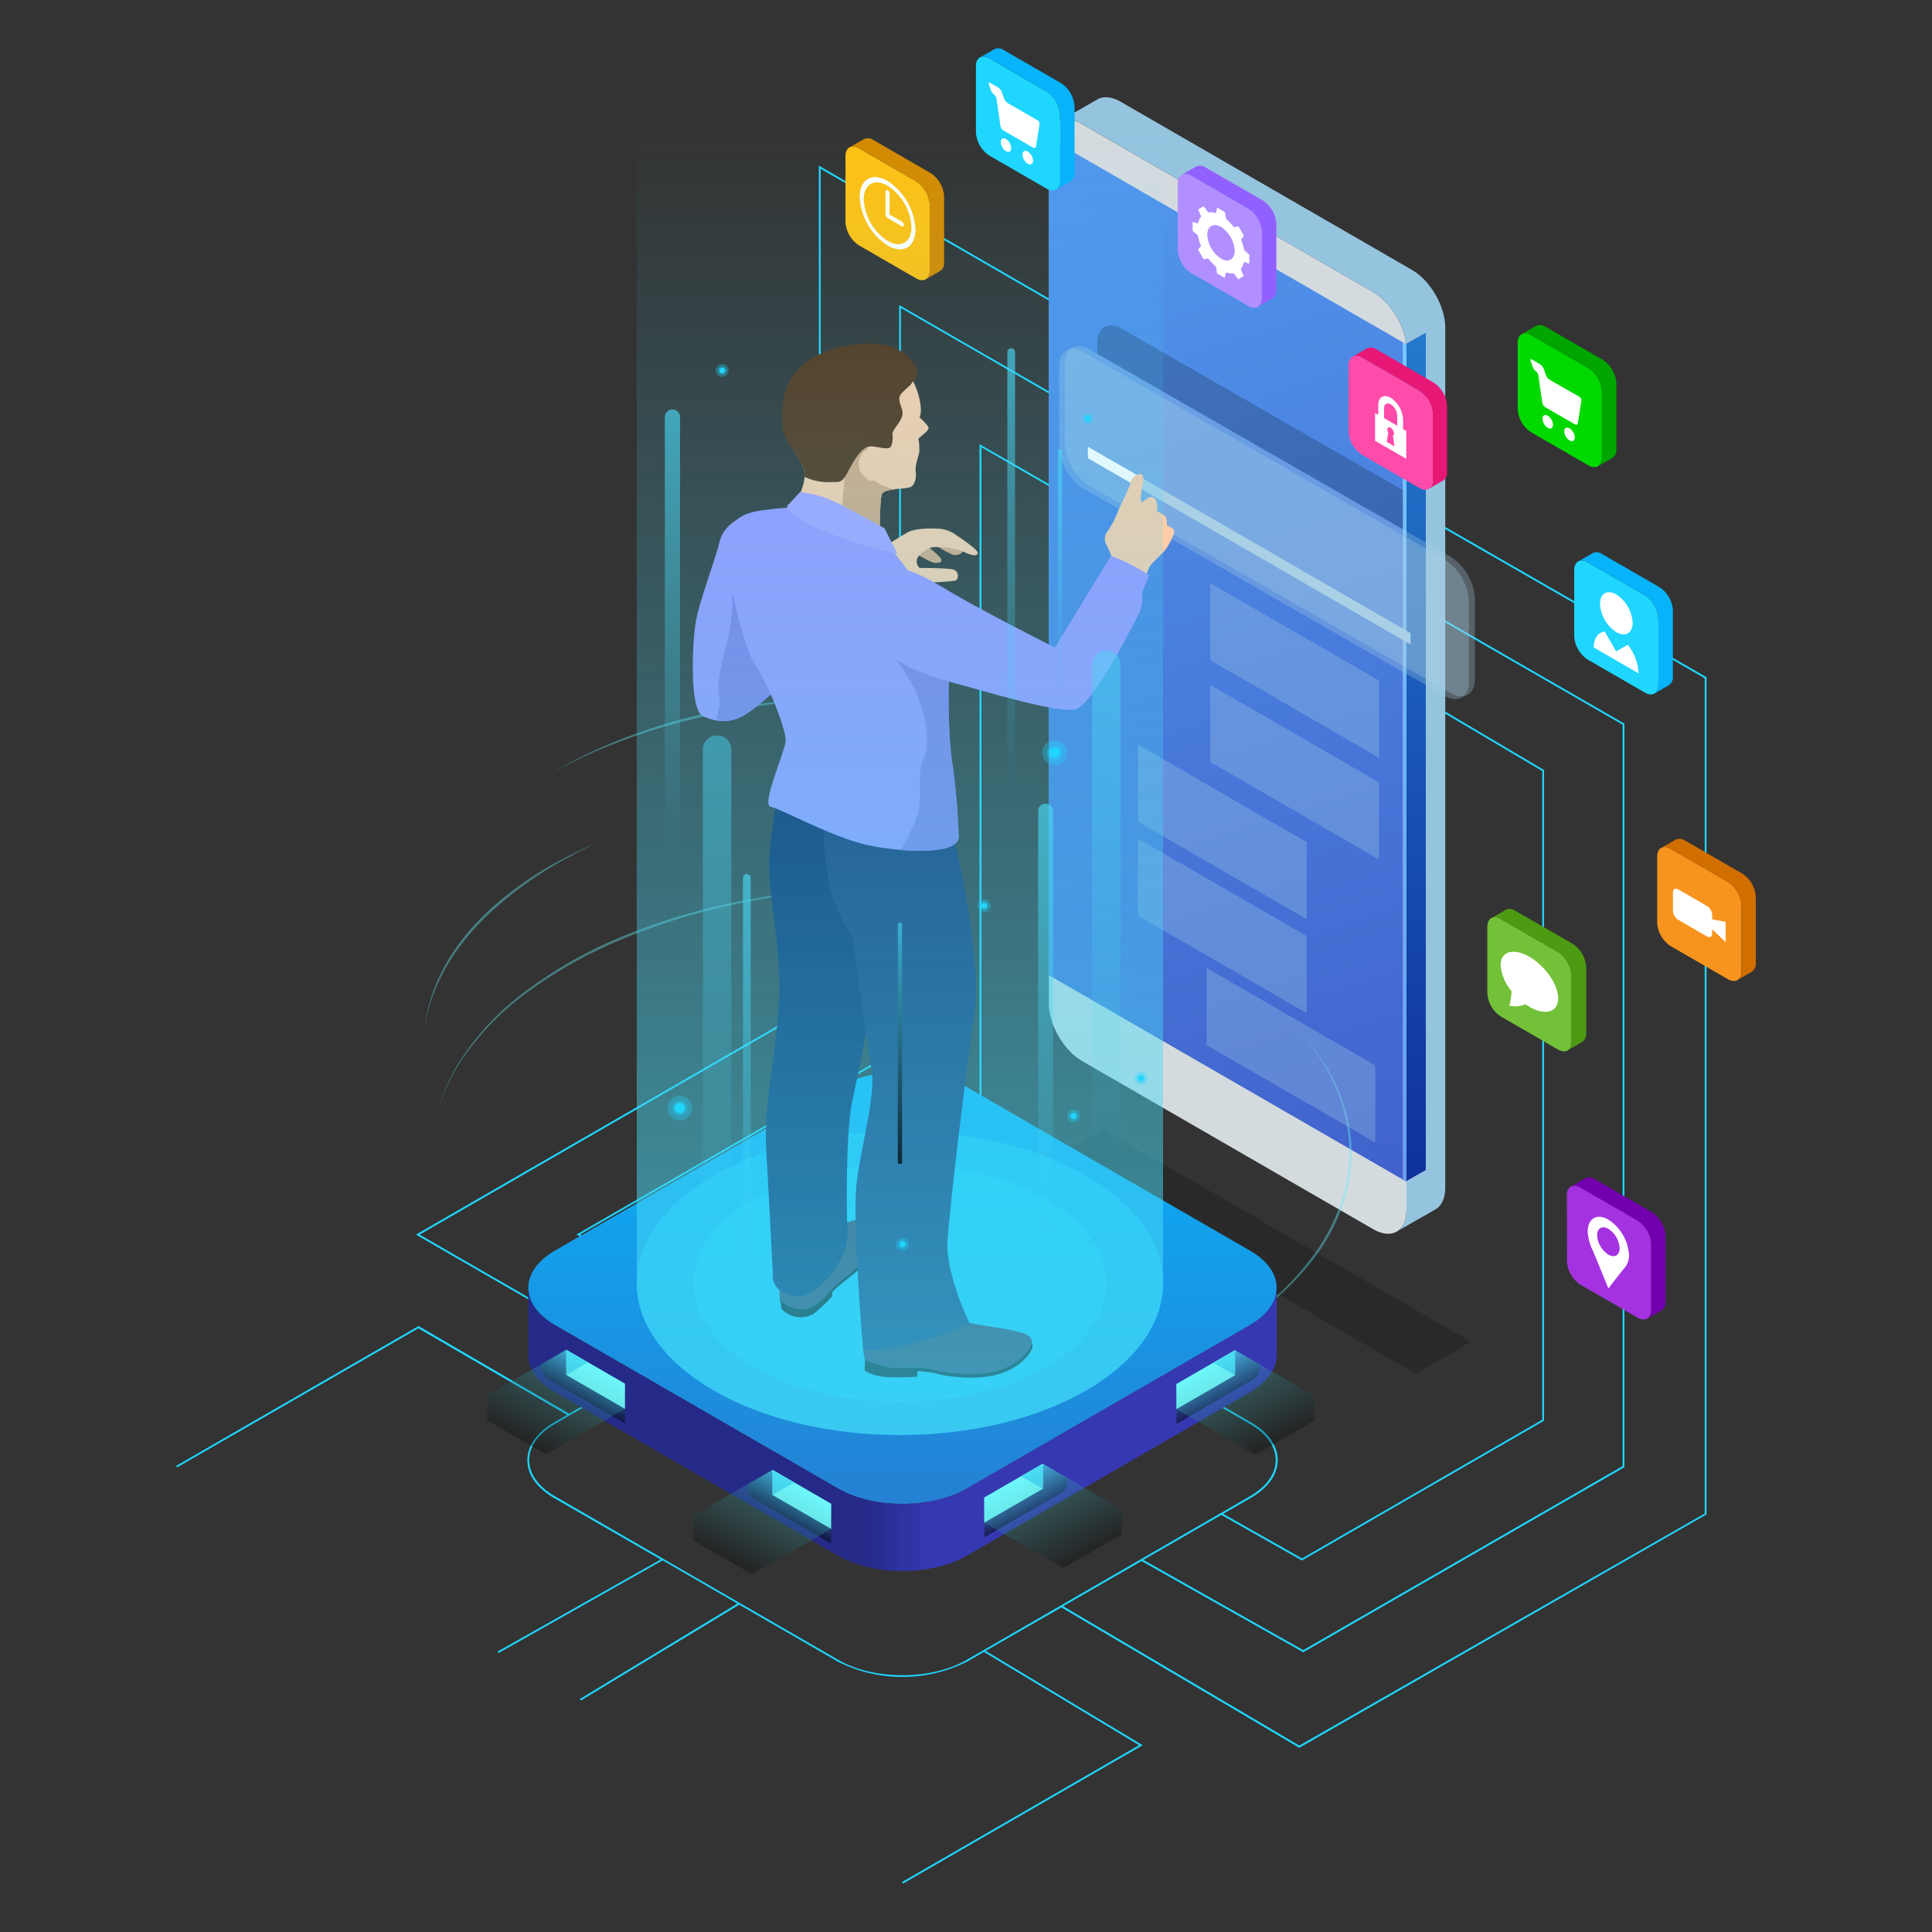 <svg xmlns="http://www.w3.org/2000/svg" xmlns:xlink="http://www.w3.org/1999/xlink" viewBox="0 0 500 500"><rect x="0" y="0" width="500" height="500" fill="#333333" stroke="none"/><defs><style>.cls-1{isolation:isolate;}.cls-2,.cls-28,.cls-59,.cls-60{fill:#1ed6fe;}.cls-3,.cls-46{mix-blend-mode:multiply;}.cls-3{opacity:0.2;}.cls-4{fill:#d4dbdf;}.cls-5{fill:#95c4df;}.cls-6{fill:url(#linear-gradient);}.cls-7{fill:url(#linear-gradient-2);}.cls-8{fill:url(#linear-gradient-3);}.cls-9{fill:url(#linear-gradient-4);}.cls-10{fill:url(#linear-gradient-5);}.cls-11{opacity:0.4;}.cls-12{fill:#63edf6;}.cls-13,.cls-15{fill:#a9d0e5;}.cls-13,.cls-14,.cls-32,.cls-34,.cls-36,.cls-38,.cls-46,.cls-59{opacity:0.3;}.cls-16{fill:#fff;}.cls-17{fill:#ff4ba9;}.cls-18{fill:#e71875;}.cls-19{fill:#b18fff;}.cls-20{fill:#9260ff;}.cls-21{fill:#73c138;}.cls-22{fill:#4d9b12;}.cls-23{fill:#07b3fa;}.cls-24{fill:#ffc113;}.cls-25{fill:#d58a00;}.cls-26{fill:url(#linear-gradient-6);}.cls-27{fill:url(#linear-gradient-7);}.cls-28,.cls-29,.cls-33,.cls-35,.cls-37,.cls-51,.cls-52{opacity:0.5;}.cls-29,.cls-32,.cls-33,.cls-34,.cls-35,.cls-36,.cls-37,.cls-38,.cls-50,.cls-51,.cls-52,.cls-53,.cls-54{mix-blend-mode:screen;}.cls-29{fill:url(#linear-gradient-8);}.cls-30{fill:#7cffff;}.cls-31{fill:#48d8f5;}.cls-32{fill:url(#linear-gradient-9);}.cls-33{fill:url(#linear-gradient-10);}.cls-34{fill:url(#linear-gradient-11);}.cls-35{fill:url(#linear-gradient-12);}.cls-36{fill:url(#linear-gradient-13);}.cls-37{fill:url(#linear-gradient-14);}.cls-38{fill:url(#linear-gradient-15);}.cls-39{fill:#9d95fe;}.cls-40{fill:#847ce5;}.cls-41{fill:#3a2e52;}.cls-42{fill:#000508;}.cls-43{fill:#ffcda8;}.cls-44{fill:#d9a782;}.cls-45,.cls-46{fill:#563317;}.cls-47{fill:#071e5c;}.cls-48{fill:#142b69;}.cls-49{fill:#aaa2ff;}.cls-50,.cls-53,.cls-54,.cls-55,.cls-56,.cls-57,.cls-58{opacity:0.7;}.cls-50{fill:url(#Dégradé_sans_nom_16);}.cls-51{fill:url(#Dégradé_sans_nom_16-2);}.cls-52{fill:url(#Dégradé_sans_nom_16-3);}.cls-53{fill:url(#Dégradé_sans_nom_16-4);}.cls-54{fill:url(#Dégradé_sans_nom_16-5);}.cls-55,.cls-56,.cls-57,.cls-58,.cls-59,.cls-60{mix-blend-mode:color-dodge;}.cls-55{fill:url(#Dégradé_sans_nom_16-6);}.cls-56{fill:url(#Dégradé_sans_nom_16-7);}.cls-57{fill:url(#linear-gradient-16);}.cls-58{fill:url(#Dégradé_sans_nom_16-8);}.cls-61{fill:#f7941d;}.cls-62{fill:#d16e00;}.cls-63{fill:#00d900;}.cls-64{fill:#00a500;}.cls-65{fill:#a432e0;}.cls-66{fill:#7200ae;}</style><linearGradient id="linear-gradient" x1="233.12" y1="-97.96" x2="381.04" y2="372.16" gradientUnits="userSpaceOnUse"><stop offset="0" stop-color="#59b4ff"/><stop offset="1" stop-color="#3d54c3"/></linearGradient><linearGradient id="linear-gradient-2" x1="366.43" y1="44.63" x2="366.43" y2="200.74" gradientUnits="userSpaceOnUse"><stop offset="0" stop-color="#fe9fee"/><stop offset="1" stop-color="#e33ce3"/></linearGradient><linearGradient id="linear-gradient-3" x1="354.02" y1="71.21" x2="390.05" y2="549.75" xlink:href="#linear-gradient-2"/><linearGradient id="linear-gradient-4" x1="366.43" y1="65.29" x2="366.43" y2="356.95" gradientUnits="userSpaceOnUse"><stop offset="0" stop-color="#2580d3"/><stop offset="1" stop-color="#0a208f"/></linearGradient><linearGradient id="linear-gradient-5" x1="354.02" y1="71.21" x2="390.05" y2="549.75" gradientUnits="userSpaceOnUse"><stop offset="0" stop-color="#73ceff"/><stop offset="1" stop-color="#576edd"/></linearGradient><linearGradient id="linear-gradient-6" x1="233.56" y1="275.69" x2="233.56" y2="390.25" gradientUnits="userSpaceOnUse"><stop offset="0" stop-color="#07b3fa"/><stop offset="1" stop-color="#2580d3"/></linearGradient><linearGradient id="linear-gradient-7" x1="240.83" y1="369.95" x2="223.75" y2="369.95" gradientUnits="userSpaceOnUse"><stop offset="0" stop-color="#3638b2"/><stop offset="1" stop-color="#252a88"/></linearGradient><linearGradient id="linear-gradient-8" x1="150.12" y1="362.27" x2="154.63" y2="353.62" gradientUnits="userSpaceOnUse"><stop offset="0"/><stop offset="1" stop-color="#4ceaf5"/></linearGradient><linearGradient id="linear-gradient-9" x1="137.93" y1="374.33" x2="149.92" y2="351.29" xlink:href="#linear-gradient-8"/><linearGradient id="linear-gradient-10" x1="203.5" y1="393.34" x2="208" y2="384.69" xlink:href="#linear-gradient-8"/><linearGradient id="linear-gradient-11" x1="191.3" y1="405.41" x2="203.29" y2="382.36" xlink:href="#linear-gradient-8"/><linearGradient id="linear-gradient-12" x1="1656.66" y1="362.35" x2="1661.16" y2="353.7" gradientTransform="matrix(-1, 0, 0, 1, 1972.72, 0)" xlink:href="#linear-gradient-8"/><linearGradient id="linear-gradient-13" x1="1644.47" y1="374.42" x2="1656.46" y2="351.38" gradientTransform="matrix(-1, 0, 0, 1, 1972.72, 0)" xlink:href="#linear-gradient-8"/><linearGradient id="linear-gradient-14" x1="1706.4" y1="391.73" x2="1710.9" y2="383.08" gradientTransform="matrix(-1, 0, 0, 1, 1972.72, 0)" xlink:href="#linear-gradient-8"/><linearGradient id="linear-gradient-15" x1="1694.21" y1="403.8" x2="1706.2" y2="380.75" gradientTransform="matrix(-1, 0, 0, 1, 1972.72, 0)" xlink:href="#linear-gradient-8"/><linearGradient id="Dégradé_sans_nom_16" x1="232.9" y1="33.65" x2="232.9" y2="404.18" gradientUnits="userSpaceOnUse"><stop offset="0" stop-color="#48d8f5" stop-opacity="0"/><stop offset="1" stop-color="#48d8f5"/></linearGradient><linearGradient id="Dégradé_sans_nom_16-2" x1="185.57" y1="322.73" x2="185.57" y2="181.79" xlink:href="#Dégradé_sans_nom_16"/><linearGradient id="Dégradé_sans_nom_16-3" x1="286.34" y1="300.8" x2="286.34" y2="159.86" xlink:href="#Dégradé_sans_nom_16"/><linearGradient id="Dégradé_sans_nom_16-4" x1="270.6" y1="321.62" x2="270.6" y2="200.63" xlink:href="#Dégradé_sans_nom_16"/><linearGradient id="Dégradé_sans_nom_16-5" x1="174.02" y1="219.6" x2="174.02" y2="98.61" xlink:href="#Dégradé_sans_nom_16"/><linearGradient id="Dégradé_sans_nom_16-6" x1="261.7" y1="204.51" x2="261.7" y2="82.76" xlink:href="#Dégradé_sans_nom_16"/><linearGradient id="Dégradé_sans_nom_16-7" x1="274.33" y1="178.52" x2="274.33" y2="112.27" xlink:href="#Dégradé_sans_nom_16"/><linearGradient id="linear-gradient-16" x1="232.9" y1="301" x2="232.9" y2="234.76" gradientUnits="userSpaceOnUse"><stop offset="0"/><stop offset="1" stop-color="#48d8f5"/></linearGradient><linearGradient id="Dégradé_sans_nom_16-8" x1="193.28" y1="340.58" x2="193.28" y2="218.83" xlink:href="#Dégradé_sans_nom_16"/></defs><g class="cls-1"><g id="Calque_1" data-name="Calque 1"><path class="cls-2" d="M357.92,127.12l-.24.41,83.49,48V391.7L336.26,451.75l-61.11-36.06L295.43,404l41.73,23.54.12.07,83-47.82.12-.07V187.27L357.81,151.2l-.23.41,62.34,35.93V379.43l-82.64,47.62L295.91,403.7l20.17-11.64,20.86,11.8,62.53-36.1.12-.07V199.28L358.38,174.9l-.24.41,41,24.24V367.42l-62.18,35.9-20.39-11.54,7.1-4.09c4.5-2.6,7-6.09,7-9.82s-2.49-7.22-7-9.82l-73.31-42.33a37.2,37.2,0,0,0-33.56,0l-7.12,4.11-16.49-9.52,60.68-36.62.12-.07V115.75l41.34,23.87.24-.4L253.5,114.94V283.36l-60.92,36.75-.34.21,16.95,9.78-19.62,11.33-39.43-21.95,82.91-47.8.11-.07V79.72l62.06,35.83.24-.41-62.41-36-.35-.2V271.34l-83.15,47.94-.36.21,39.9,22.22-21,12.14-59.48-34.33,103.67-59.85.11-.07V43.69l82.95,47.89.24-.4-83.3-48.1-.36-.2V259.33L108,319.31l-.36.21,60,34.6-20.33,11.74-38.87-22.62-.12-.06L45.59,379.37l.23.4,62.45-36,38.52,22.41-3.31,1.92c-4.51,2.6-7,6.09-7,9.82s2.49,7.22,7,9.82L171,403.59,128.8,427.41l.23.41,42.46-24L190.83,415,150.08,439.7l.24.4,41-24.8L216.78,430a37.28,37.28,0,0,0,33.56,0l4.29-2.48,40.16,24.13-61.35,35.42.24.41,61.69-35.62.35-.2-40.63-24.41L274.68,416l61.46,36.27.12.06L441.53,392l.12-.06V175.26ZM250.1,429.61c-4.39,2.54-10.27,3.93-16.54,3.93s-12.15-1.39-16.54-3.93l-73.31-42.33c-4.36-2.51-6.76-5.86-6.76-9.41s2.4-6.9,6.76-9.42L217,326.13a36.69,36.69,0,0,1,33.08,0l73.31,42.32c4.36,2.52,6.76,5.86,6.76,9.42s-2.4,6.9-6.76,9.41Z"/><polygon class="cls-3" points="380.69 347.28 366.43 355.52 271.4 300.66 285.67 292.42 380.69 347.28"/><path class="cls-4" d="M271.41,37c0-5.44,3.85-7.66,8.55-4.94l75.49,43.58C360.15,78.36,364,85,364,90.46V313.21c0,5.43-3.85,7.65-8.56,4.94L280,274.57c-4.71-2.72-8.56-9.39-8.56-14.82Z"/><path class="cls-5" d="M364,313.21V90.46c0-5.44-3.85-12.1-8.55-14.82L280,32.06c-2.27-1.31-4.34-1.46-5.88-.66h0l10.16-5.84c1.52-.7,3.52-.51,5.72.75l75.48,43.58c4.7,2.72,8.55,9.39,8.55,14.82V307.45c0,2.76-1,4.69-2.58,5.57L362,318.41C363.23,317.42,364,315.64,364,313.21Z"/><path class="cls-6" d="M271.41,37V252.36L364,305.81V90.46a10.62,10.62,0,0,0-.09-1.37L271.49,35.73A10.18,10.18,0,0,0,271.41,37Z"/><path class="cls-7" d="M369,302.78V86.1L363.9,89a12,12,0,0,1,.1,1.45V305.63Z"/><path class="cls-8" d="M363.08,88.6V305.28l.92.53V90.46a10.62,10.62,0,0,0-.09-1.37Z"/><path class="cls-9" d="M369,302.78V86.1L363.9,89a12,12,0,0,1,.1,1.45V305.63Z"/><path class="cls-10" d="M363.08,88.6V305.28l.92.53V90.46a10.62,10.62,0,0,0-.09-1.37Z"/><g class="cls-11"><path class="cls-12" d="M335.38,265.84s1.08,1.09,2.8,3.14a55,55,0,0,1,6.27,9.19,43.84,43.84,0,0,1,5,15,40.57,40.57,0,0,1-1.76,18.16,51.08,51.08,0,0,1-8.93,15.95,72.29,72.29,0,0,1-11.31,11.05,94.81,94.81,0,0,1-9.13,6.35c-2.28,1.39-3.62,2.12-3.62,2.12s1.35-.78,3.63-2.25a95.8,95.8,0,0,0,9.06-6.59,73.42,73.42,0,0,0,11.08-11.19,51.89,51.89,0,0,0,8.61-15.64,40.86,40.86,0,0,0,1.85-17.68,44.21,44.21,0,0,0-4.64-15,56.33,56.33,0,0,0-6.11-9.38C336.45,267,335.37,265.85,335.38,265.84Z"/></g><g class="cls-11"><path class="cls-12" d="M112,295.16a39.09,39.09,0,0,1,1-6.35,47.18,47.18,0,0,1,6.84-15.48,70.7,70.7,0,0,1,16.8-17.27,114.17,114.17,0,0,1,24.33-13.66,156.82,156.82,0,0,1,26.63-8.33,189,189,0,0,1,23.86-3.64c7-.62,12.87-.76,17-.78s6.41.09,6.41.08-2.37,0-6.52,0-10.05.31-17.1,1a194.92,194.92,0,0,0-23.8,3.9A162.08,162.08,0,0,0,161.14,243a117.67,117.67,0,0,0-24,13.31,72.25,72.25,0,0,0-17,17A48,48,0,0,0,113,288.73,39.36,39.36,0,0,0,112,295.16Z"/></g><g class="cls-11"><path class="cls-12" d="M143.2,199.84A113.4,113.4,0,0,1,154.41,194a142.59,142.59,0,0,1,26.67-9,175.25,175.25,0,0,1,27.83-4.09c7.6-.49,12.64-.38,12.64-.4s-5.14.07-12.77.74a198.57,198.57,0,0,0-27.55,4.38,158.5,158.5,0,0,0-26.54,8.59A126.25,126.25,0,0,0,143.2,199.84Z"/></g><g class="cls-11"><path class="cls-12" d="M110,265.66s.09-1.06.43-2.9a41.85,41.85,0,0,1,2.16-7.44,48.69,48.69,0,0,1,5.23-9.72,60.83,60.83,0,0,1,8.35-9.65,88.3,88.3,0,0,1,19.42-13.61c5.69-3,9.66-4.51,9.65-4.54s-4,1.73-9.61,4.88a96.82,96.82,0,0,0-19,13.74,65,65,0,0,0-8.26,9.37,50,50,0,0,0-5.41,9.53A40.6,40.6,0,0,0,110,265.66Z"/></g><polygon class="cls-13" points="356.88 176.12 313.23 150.93 313.23 170.88 356.88 196.08 356.88 176.12"/><polygon class="cls-13" points="356.88 202.46 313.23 177.26 313.23 197.22 356.88 222.42 356.88 202.46"/><polygon class="cls-13" points="338.18 217.94 294.54 192.75 294.54 212.71 338.18 237.9 338.18 217.94"/><polygon class="cls-13" points="338.18 242.25 294.54 217.06 294.54 237.02 338.18 262.21 338.18 242.25"/><polygon class="cls-13" points="355.92 275.72 312.27 250.52 312.27 270.48 355.92 295.68 355.92 275.72"/><g class="cls-14"><path class="cls-15" d="M275.63,114.84a13.91,13.91,0,0,0,6.3,10.88l93.47,53.66c3.47,2,6.3.34,6.3-3.65V154.94a13.92,13.92,0,0,0-6.29-10.88L281.93,90.4c-3.47-2-6.3-.35-6.3,3.65Z"/></g><g class="cls-14"><path class="cls-15" d="M274.08,115.54a13.92,13.92,0,0,0,6.3,10.88l93.48,53.66c3.47,2,6.3.35,6.3-3.64V155.65a13.89,13.89,0,0,0-6.3-10.88L280.38,91.11c-3.46-2-6.29-.35-6.29,3.65Z"/></g><path class="cls-3" d="M363.08,126.85,290.29,85.07c-3.46-2-6.3-.35-6.3,3.64v2.88L363.08,137Z"/><polygon class="cls-15" points="365.06 163.85 281.56 115.64 281.56 118.58 365.06 166.79 365.06 163.85"/><polygon class="cls-16" points="295.37 123.61 281.56 115.64 281.56 118.58 295.37 126.55 295.37 123.61"/><path class="cls-17" d="M349,111.65a7.75,7.75,0,0,0,3.5,6.06l14.79,8.55c1.93,1.11,3.5.2,3.5-2V107.15a7.75,7.75,0,0,0-3.5-6.06l-14.79-8.54c-1.93-1.12-3.5-.21-3.5,2Z"/><path class="cls-18" d="M370.8,124.23V107.15a7.75,7.75,0,0,0-3.5-6.06l-14.79-8.54a2.49,2.49,0,0,0-2.41-.28h0l3.75-2.15a2.48,2.48,0,0,1,2.39.29L371,99a7.78,7.78,0,0,1,3.5,6.06v17.08a2.5,2.5,0,0,1-1,2.23l-3.78,2.16h0A2.45,2.45,0,0,0,370.8,124.23Z"/><path class="cls-16" d="M363.11,111.06V108.5a7.13,7.13,0,0,0-3.2-5.56c-1.77-1-3.21-.19-3.21,1.85v2.56l-.83-.47v7.2l8.07,4.66v-7.21Zm-4.23,3.31.4-2.36a1.78,1.78,0,0,1-.23-.82c0-.54.38-.77.86-.49a1.91,1.91,0,0,1,.86,1.49.6.6,0,0,1-.27.56l.4,2.79Zm2.73-4.18-3.41-2v-2.56c0-1.08.77-1.52,1.71-1a3.78,3.78,0,0,1,1.7,2.95Z"/><path class="cls-19" d="M304.78,64.6a7.76,7.76,0,0,0,3.51,6.06l14.79,8.54c1.93,1.12,3.5.21,3.5-2V60.1a7.75,7.75,0,0,0-3.5-6.06l-14.79-8.55c-1.93-1.11-3.5-.2-3.5,2Z"/><path class="cls-20" d="M326.58,77.18V60.1a7.75,7.75,0,0,0-3.5-6.06l-14.79-8.55a2.51,2.51,0,0,0-2.41-.27h0l3.75-2.15a2.5,2.5,0,0,1,2.39.28l14.8,8.54a7.81,7.81,0,0,1,3.5,6.07V75a2.48,2.48,0,0,1-1,2.23l-3.77,2.16h0A2.45,2.45,0,0,0,326.58,77.18Z"/><path class="cls-16" d="M322,64.78a12.69,12.69,0,0,0-.83-2.79l.78-.92-1.44-2.5-1.19.22a12.26,12.26,0,0,0-2-2.12L317,54.9l-2-1.17-.29,1.43a4.29,4.29,0,0,0-2-.19l-1.19-1.59-1.44.83.78,1.82a4.28,4.28,0,0,0-.83,1.84l-1.39-.48v2.36L310,60.88a12.69,12.69,0,0,0,.83,2.79l-.78.92,1.44,2.5,1.19-.22a12.65,12.65,0,0,0,2,2.12l.29,1.77,2,1.17.28-1.43a4.3,4.3,0,0,0,2,.19l1.19,1.59,1.44-.83-.78-1.82a4.28,4.28,0,0,0,.83-1.84l1.39.48V65.91Zm-6,2.15a7.87,7.87,0,0,1-3.55-6.15c0-2.26,1.59-3.18,3.55-2.05a7.87,7.87,0,0,1,3.54,6.15C319.51,67.14,317.92,68.06,316,66.93Z"/><path class="cls-21" d="M384.92,257a7.75,7.75,0,0,0,3.5,6.07l14.79,8.54c1.93,1.11,3.51.2,3.51-2V252.46a7.76,7.76,0,0,0-3.51-6.07l-14.79-8.54c-1.93-1.11-3.5-.2-3.5,2Z"/><path class="cls-22" d="M406.72,269.54V252.46a7.76,7.76,0,0,0-3.51-6.07l-14.79-8.54a2.48,2.48,0,0,0-2.41-.27h0l3.75-2.15a2.52,2.52,0,0,1,2.4.28L407,244.25a7.75,7.75,0,0,1,3.5,6.07V267.4a2.5,2.5,0,0,1-1,2.23l-3.77,2.16h0A2.48,2.48,0,0,0,406.72,269.54Z"/><path class="cls-16" d="M395.82,247.62c-4.12-2.38-7.46-1.41-7.46,2.16a11.66,11.66,0,0,0,2.84,6.71c-.26,3.23-.6,3.77-.6,3.77a6.84,6.84,0,0,0,4.2-.36c.33.23.67.45,1,.65,4.11,2.38,7.45,1.41,7.45-2.16S399.93,250,395.82,247.62Z"/><path class="cls-2" d="M407.41,164.64a7.77,7.77,0,0,0,3.5,6.07l14.79,8.54c1.93,1.11,3.5.2,3.5-2V160.14a7.75,7.75,0,0,0-3.5-6.06l-14.79-8.54c-1.93-1.11-3.5-.2-3.5,2Z"/><path class="cls-23" d="M429.2,177.23V160.14a7.75,7.75,0,0,0-3.5-6.06l-14.79-8.54a2.52,2.52,0,0,0-2.41-.28h0l3.75-2.14a2.48,2.48,0,0,1,2.39.28l14.8,8.54a7.78,7.78,0,0,1,3.5,6.06v17.09a2.45,2.45,0,0,1-1,2.22l-3.77,2.17h0A2.46,2.46,0,0,0,429.2,177.23Z"/><path class="cls-16" d="M421.26,166.87l-3,1.71-2.95-5.13c-1.7.19-2.84,1.67-2.84,4.12l11.59,6.69A12.61,12.61,0,0,0,421.26,166.87Z"/><path class="cls-16" d="M418.3,163.6c2.34,1.35,4.23.26,4.23-2.44a9.34,9.34,0,0,0-4.23-7.32c-2.33-1.35-4.22-.25-4.22,2.44A9.33,9.33,0,0,0,418.3,163.6Z"/><path class="cls-24" d="M218.81,57.45a7.78,7.78,0,0,0,3.5,6.06l14.8,8.54c1.92,1.11,3.5.2,3.5-2V53a7.79,7.79,0,0,0-3.5-6.07l-14.8-8.54c-1.92-1.11-3.5-.2-3.5,2Z"/><path class="cls-25" d="M240.61,70V53a7.79,7.79,0,0,0-3.5-6.07l-14.8-8.54a2.48,2.48,0,0,0-2.41-.27h0l3.75-2.15a2.52,2.52,0,0,1,2.4.28l14.79,8.54a7.77,7.77,0,0,1,3.5,6.07V67.89a2.5,2.5,0,0,1-1,2.23l-3.77,2.16h0A2.48,2.48,0,0,0,240.61,70Z"/><path class="cls-16" d="M229.71,63.54A16,16,0,0,1,222.49,51c0-4.6,3.24-6.47,7.22-4.17a16,16,0,0,1,7.22,12.51C236.93,64,233.69,65.84,229.71,63.54Zm0-15.48c-3.41-2-6.18-.37-6.18,3.57a13.66,13.66,0,0,0,6.18,10.7c3.41,2,6.18.37,6.18-3.56A13.68,13.68,0,0,0,229.71,48.06Z"/><path class="cls-16" d="M233.42,58.58l-3.71-2.14a1.13,1.13,0,0,1-.52-.9v-6c0-.33.23-.46.52-.3a1.15,1.15,0,0,1,.52.91v5.36l3.19,1.84a1.16,1.16,0,0,1,.52.9C233.94,58.61,233.7,58.75,233.42,58.58Z"/><path class="cls-26" d="M323.53,323.68c9.16,5.29,9.16,13.95,0,19.24l-73.31,42.32c-9.16,5.29-24.16,5.29-33.32,0l-73.31-42.32c-9.16-5.29-9.16-13.95,0-19.24l73.31-42.33c9.16-5.29,24.16-5.29,33.32,0Z"/><path class="cls-27" d="M323.53,342.92l-73.31,42.32c-9.16,5.29-24.16,5.29-33.32,0l-73.31-42.32c-4.27-2.47-6.52-5.67-6.81-8.92h-.06v16.66c0,3.49,2.29,7,6.87,9.63l73.31,42.32c9.16,5.29,24.16,5.29,33.32,0l73.31-42.32c4.58-2.65,6.88-6.14,6.87-9.63V333.32h0C330.39,336.8,328.1,340.28,323.53,342.92Z"/><path class="cls-28" d="M281.08,304.22c26.6,15.37,26.6,40.27,0,55.63s-69.75,15.37-96.36,0-26.6-40.26,0-55.63S254.47,288.86,281.08,304.22Z"/><path class="cls-28" d="M270.69,310.22c20.87,12,20.87,31.59,0,43.64s-54.71,12.05-75.58,0-20.87-31.59,0-43.64S249.82,298.17,270.69,310.22Z"/><path class="cls-29" d="M140.13,353.15v1a3.72,3.72,0,0,0,2.18,3l19.41,11.2h0v-10.3l-15.17-8.76L140.13,353A.13.13,0,0,1,140.13,353.15Z"/><polygon class="cls-30" points="161.72 358.11 146.55 349.35 146.55 355.84 161.72 364.6 161.72 358.11"/><polygon class="cls-31" points="146.55 349.35 146.55 355.84 146.56 355.84 152.18 352.6 146.55 349.35"/><polygon class="cls-32" points="161.72 364.6 161.72 358.11 146.55 349.35 126.09 361.1 126.09 367.6 141.26 376.36 161.72 364.6"/><path class="cls-33" d="M193.51,384.22v1a3.69,3.69,0,0,0,2.17,3l19.41,11.21h0V389.18l-15.17-8.76-6.42,3.69A.2.2,0,0,1,193.51,384.22Z"/><polygon class="cls-30" points="215.09 389.18 199.93 380.42 199.93 386.91 215.09 395.67 215.09 389.18"/><polygon class="cls-31" points="199.93 380.42 199.93 386.91 199.93 386.92 205.56 383.67 199.93 380.42"/><polygon class="cls-34" points="215.09 395.67 215.09 389.18 199.93 380.42 179.46 392.18 179.46 398.67 194.63 407.43 215.09 395.67"/><path class="cls-35" d="M326.05,353.23v1a3.71,3.71,0,0,1-2.18,3.05L304.46,368.5h0V358.19l15.17-8.76,6.42,3.69S326,353.18,326.05,353.23Z"/><polygon class="cls-30" points="304.46 358.19 319.63 349.43 319.63 355.92 304.46 364.68 304.46 358.19"/><polygon class="cls-31" points="319.63 349.43 319.63 355.92 319.62 355.93 314 352.68 319.63 349.43"/><polygon class="cls-36" points="304.46 364.68 304.46 358.19 319.63 349.43 340.09 361.19 340.09 367.68 324.92 376.44 304.46 364.68"/><path class="cls-37" d="M276.31,382.61v1a3.71,3.71,0,0,1-2.18,3.05l-19.41,11.21h0V387.57l15.17-8.76,6.42,3.69S276.29,382.56,276.31,382.61Z"/><polygon class="cls-30" points="254.72 387.57 269.89 378.81 269.89 385.3 254.72 394.06 254.72 387.57"/><polygon class="cls-31" points="269.89 378.81 269.89 385.3 269.88 385.31 264.25 382.06 269.89 378.81"/><polygon class="cls-38" points="254.72 394.06 254.72 387.57 269.89 378.81 290.35 390.57 290.35 397.06 275.18 405.82 254.72 394.06"/><path class="cls-39" d="M198.7,138.47,195,132.56s-7.38,1.94-8.72,7.45-5.46,15.9-6.27,21.31-1.7,22.47,2,24.08,6.68,1.62,9.92.06,9.09-7.15,9.09-7.15Z"/><path class="cls-40" d="M189.5,153.71a48.55,48.55,0,0,1-1.31,12.48c-1.59,6.27-2.82,10-2,14.31.48,2.43-1,4.66-.56,6a10.43,10.43,0,0,0,6.24-1c3.23-1.56,9.09-7.15,9.09-7.15l-1.1-19.13Z"/><path class="cls-41" d="M202.18,328.36s-1.08,6.72,0,8.24,5.47,3.14,8.33,1.44,3.11-3,6.15-5.76c2.89-2.61,7.3-5.07,8.48-9.06.91-3.07.16-6.69-1.36-7.41s-7.53,1.08-10.58,3.76S202.18,328.36,202.18,328.36Z"/><path class="cls-42" d="M225.14,323.22c-1.18,4-5.59,6.45-8.48,9.06-3,2.76-3.28,4.05-6.15,5.76s-7.26.09-8.33-1.44a2.42,2.42,0,0,1-.35-1A4.76,4.76,0,0,0,202,337l.29,1.77a6.69,6.69,0,0,0,2.52,1.68,6.57,6.57,0,0,0,5.7-.4,43.25,43.25,0,0,0,4.85-4.54s0-.5,0-1.08c.38-.4.82-.83,1.34-1.3,2.89-2.62,7.3-5.08,8.48-9.06a9.69,9.69,0,0,0,.38-3.18A9.3,9.3,0,0,1,225.14,323.22Z"/><path class="cls-41" d="M261.17,344.11c-3.85-.85-16-1.62-20.27-6.09l-17,5.55s-1.15,5.4,0,8.26c0,0,4.32,2.16,8,2.16s6.4-.43,10.56.62,10.8,1.54,16,0,8.49-5.41,8.57-7.26S265,345,261.17,344.11Z"/><path class="cls-42" d="M267,347.4c-.12,1.86-3.43,5.67-8.56,7.21s-11.8,1-16,0-6.86-.62-10.56-.62-8-2.16-8-2.16l-.09-.27a3.68,3.68,0,0,0,.08.58l-.11,2.57a10.89,10.89,0,0,0,3.37,1.33c2.61.74,10.25.25,10.25.25s0-.72,0-1.42a23.41,23.41,0,0,1,5.27.7c4.16,1,10.8,1.54,16,0s8.49-5.4,8.57-7.25A1.81,1.81,0,0,0,267,347.4Z"/><path class="cls-43" d="M231.41,93c3.27,1.72,5.71,6.46,6.54,10.24s0,4.75,0,4.75,2.64,2.29,2.35,3-2.63,2.5-2.63,2.5a13.46,13.46,0,0,1,.23,3.58c-.23,1.14-1.14,3.6-.93,4.86s0,3.47-1.33,4.11-6.9.21-7.44,1.91-.54,10.42-.54,10.42-8.59,5.71-16.22,1.94-4.77-11.83-4.77-11.83,2.32-4.23,1.3-7.14-5.53-8.12-4.67-15.45S208,94.57,215,92.17,226.52,90.42,231.41,93Z"/><path class="cls-44" d="M228.2,128c.26-.84,1.77-1.16,3.38-1.34-2.56-.63-5.75-1.77-6-3.58-.35-3.06-1.25-8.2-1.25-8.2l-5.5,2.51s-.38,16.58-3,24.19c6.2.58,11.83-3.16,11.83-3.16S227.66,129.66,228.2,128Z"/><path class="cls-43" d="M226.88,118.85c-.14-2-.79-3.06-2.63-2.35s-2.82,4-1.18,6.12S227.43,126.66,226.88,118.85Z"/><path class="cls-45" d="M224.59,88.91c-9,.33-19.87,3.8-21.77,14.22s2.59,13.19,2.59,13.19h0c1,2.1,2.12,3.79,2.56,5a5.34,5.34,0,0,1,.24,2.08,14.79,14.79,0,0,0,5.84,1.38c3.45-.2,3.57.62,5.41-2.75s3.73-6.87,6.4-6.51,4.47,1,4.82-.24a5.49,5.49,0,0,0,.28-2.78c-.12-1.3,1.92-2.83,2.51-4.87s-1.89-4.12,0-6c1.23-1.26,2.31-1.95,2.86-3a3.06,3.06,0,0,0,1.2-2.49C237.48,94.58,233.63,88.57,224.59,88.91Z"/><path class="cls-46" d="M225.86,115.56c2.67.35,4.47,1,4.82-.24a5.49,5.49,0,0,0,.28-2.78c-.12-1.3,1.92-2.83,2.51-4.87a3.15,3.15,0,0,0-.07-1.72c-2.38,3.88-16.37,10.55-21,11.1a19.35,19.35,0,0,1-7-.73c1,2.1,2.12,3.79,2.56,5a5.34,5.34,0,0,1,.24,2.08,14.79,14.79,0,0,0,5.84,1.38c3.45-.2,3.57.62,5.41-2.75S223.19,115.2,225.86,115.56Z"/><path class="cls-47" d="M200,329.58s-.9,4.92,5.9,5.9c3.83.55,9.56-4.91,12.1-10.38a16.63,16.63,0,0,0,1.23-8.73s-.53-23.25,1.39-31.65,7.71-40.25,7.71-40.25l-9.07-42H201.7S199,218.35,199,223.69c.06,8.47,2.94,20.64,2.69,33.79s-4.18,26.7-3.37,40.52S200,329.58,200,329.58Z"/><path class="cls-48" d="M246,212.94s8.51,33.29,6.13,49.68-6.43,50.54-6.93,58.76,5.66,21,5.66,21-15.43,7.73-27.48,7c0,0-2.92-33.39-1.66-43.48s5.09-22.56,3.79-29.7-4.95-33.66-4.95-33.66-4.79-7.26-6-14c-.44-2.52-3.78-20.55,1.77-23.1C225.65,201.22,246,212.94,246,212.94Z"/><path class="cls-39" d="M246.54,198.06c-.88-5.08-1.21-14.46-1-22.52s3-21.86-13.31-32.29l-26-12s-4.56.22-7.76.66-10.05,1-10.27,8.38S192,166.93,195.43,172s8,16.78,7.89,19.65-6.34,16.55-3.91,17.1,15.54,7.57,23.93,9.67,24.67,3.15,24.75-1.83A170.7,170.7,0,0,0,246.54,198.06Z"/><path class="cls-40" d="M245.55,175.54c.15-5.63,1.53-14-3.18-22.17h0c-4,3.73-8.68,8.3-9.47,9.7-1.37,2.43-3,5-3,5a62.59,62.59,0,0,1,6.85,10.38c2.31,4.86,4.37,13.13,2.35,17.77s-.21,9.6-1.61,14.68a54.31,54.31,0,0,1-4.39,9.1c7.45.62,15,0,15-3.36a170.7,170.7,0,0,0-1.55-18.54C245.66,193,245.33,183.6,245.55,175.54Z"/><path class="cls-44" d="M237.07,143.32s3.83,2.27,4.78,2.34,2.08-.07,1.73-.93-3.42-3.25-3.42-3.25,1.67-.29,1.93-.29,3.78,2.37,5,2.46,2.63-.91,2-1.55a17.63,17.63,0,0,0-5.45-2.25C242.88,139.85,237.84,142.05,237.07,143.32Z"/><path class="cls-43" d="M237.44,150.92s9-.37,9.84-.68,1-2.39-.56-2.83-8.4-.43-8.65-.43-1.94-1.95.37-3.77,3-1.64,4.61-1.64a17.94,17.94,0,0,1,6.46,1.27c1.55.81,3.27,1.27,3.51.36s-4-3.61-5.69-4.83a8.62,8.62,0,0,0-5.19-1.56c-2.1-.12-5.5.07-7,.84s-5.29,3.23-5.29,3.23Z"/><path class="cls-49" d="M207.06,127.33A29.43,29.43,0,0,1,216.4,130c4,2,12.51,6.73,12.51,6.73l3.33,6.55s-14.05-2.82-24-8.27c-6.49-3.55-4.11-4.49-4.11-4.49Z"/><path class="cls-43" d="M295,122.65a2.88,2.88,0,0,0-2.42,2.36c-.56,2-3,6.42-3.44,7.86a26,26,0,0,1-2.69,4.88,3.11,3.11,0,0,0,0,3.44,12.59,12.59,0,0,1,1.26,3.24c0,.2-4.38,8.87-4.38,8.87l9.67,4s4.19-9.87,4.52-10.63,3.27-3.27,4.17-4.52,2.41-4,2.17-4.79S302,136,302,136s.13-2-.69-2.63a13.6,13.6,0,0,0-1.87-1.13s.37-3-1-3.53-2.29,1.3-2.91,1.21-.12-3.29.21-4.63S295.91,122.65,295,122.65Z"/><path class="cls-39" d="M230.32,147.39c2.78-1,7.17.67,15,5.41S273,167.59,273,167.59l14.52-23.74a52.19,52.19,0,0,1,9.87,5l-1.87,4.63a8.36,8.36,0,0,1-.88,5.52c-1.55,2.87-11.81,23.73-16.56,24.62s-23.27-4.75-29.85-6.51-16-4.31-21.07-10.82S225.25,149.31,230.32,147.39Z"/><path class="cls-50" d="M164.8,332.86c.35,9.79,7,19.52,19.92,27,26.61,15.37,69.75,15.37,96.36,0,12.94-7.47,19.56-17.2,19.92-27l0-298.72H164.77Z"/><path class="cls-51" d="M185.58,190.33a3.69,3.69,0,0,0-3.69,3.69v129.1h7.37V194A3.69,3.69,0,0,0,185.58,190.33Z"/><path class="cls-52" d="M286.34,168.4a3.69,3.69,0,0,0-3.69,3.68V301.19H290V172.08A3.68,3.68,0,0,0,286.34,168.4Z"/><path class="cls-53" d="M270.6,208a1.92,1.92,0,0,0-1.93,1.93V322h3.86V209.9A1.92,1.92,0,0,0,270.6,208Z"/><path class="cls-54" d="M174,106a1.93,1.93,0,0,0-1.94,1.93V219.94H176V107.88A1.92,1.92,0,0,0,174,106Z"/><path class="cls-55" d="M261.7,90.14a1,1,0,0,0-1,1V204.84h2V91.15A1,1,0,0,0,261.7,90.14Z"/><path class="cls-56" d="M274.33,116.28a.55.55,0,0,0-.55.55V178.7h1.1V116.83A.55.55,0,0,0,274.33,116.28Z"/><path class="cls-57" d="M232.9,238.77a.55.55,0,0,0-.55.55v61.87h1.1V239.32A.55.55,0,0,0,232.9,238.77Z"/><path class="cls-58" d="M193.28,226.21a1,1,0,0,0-1,1V340.91h2V227.22A1,1,0,0,0,193.28,226.21Z"/><path class="cls-59" d="M276.17,194.8a3.21,3.21,0,1,1-3.21-3.21A3.21,3.21,0,0,1,276.17,194.8Z"/><path class="cls-59" d="M275,194.8a2.06,2.06,0,1,1-2.05-2.05A2.05,2.05,0,0,1,275,194.8Z"/><path class="cls-60" d="M274.33,194.8a1.37,1.37,0,1,1-1.37-1.37A1.37,1.37,0,0,1,274.33,194.8Z"/><path class="cls-59" d="M283,108.33a1.48,1.48,0,1,1-1.47-1.47A1.47,1.47,0,0,1,283,108.33Z"/><path class="cls-59" d="M282.5,108.33a.94.94,0,1,1-.94-.94A.94.94,0,0,1,282.5,108.33Z"/><path class="cls-60" d="M282.18,108.33a.63.63,0,1,1-.62-.63A.63.63,0,0,1,282.18,108.33Z"/><path class="cls-59" d="M179.16,286.77a3.21,3.21,0,1,1-3.21-3.21A3.21,3.21,0,0,1,179.16,286.77Z"/><path class="cls-59" d="M178,286.77a2.06,2.06,0,1,1-2.06-2.06A2.06,2.06,0,0,1,178,286.77Z"/><path class="cls-60" d="M177.32,286.77A1.37,1.37,0,1,1,176,285.4,1.37,1.37,0,0,1,177.32,286.77Z"/><path class="cls-59" d="M188.59,95.86a1.68,1.68,0,1,1-1.67-1.67A1.68,1.68,0,0,1,188.59,95.86Z"/><path class="cls-59" d="M188,95.86a1.08,1.08,0,1,1-1.07-1.07A1.08,1.08,0,0,1,188,95.86Z"/><path class="cls-60" d="M187.63,95.86a.72.72,0,1,1-.71-.71A.71.71,0,0,1,187.63,95.86Z"/><path class="cls-59" d="M279.52,288.83a1.68,1.68,0,1,1-1.68-1.68A1.68,1.68,0,0,1,279.52,288.83Z"/><path class="cls-59" d="M278.92,288.83a1.08,1.08,0,1,1-1.08-1.08A1.07,1.07,0,0,1,278.92,288.83Z"/><path class="cls-60" d="M278.56,288.83a.72.72,0,1,1-.72-.72A.71.71,0,0,1,278.56,288.83Z"/><path class="cls-59" d="M296.93,279.06a1.68,1.68,0,1,1-1.68-1.67A1.68,1.68,0,0,1,296.93,279.06Z"/><path class="cls-59" d="M296.33,279.06a1.08,1.08,0,1,1-1.08-1.07A1.08,1.08,0,0,1,296.33,279.06Z"/><path class="cls-60" d="M296,279.06a.72.72,0,1,1-.72-.71A.72.72,0,0,1,296,279.06Z"/><path class="cls-59" d="M235.24,322a1.68,1.68,0,1,1-1.68-1.68A1.68,1.68,0,0,1,235.24,322Z"/><path class="cls-59" d="M234.63,322a1.07,1.07,0,1,1-1.07-1.08A1.07,1.07,0,0,1,234.63,322Z"/><path class="cls-60" d="M234.28,322a.72.72,0,1,1-.72-.72A.71.71,0,0,1,234.28,322Z"/><path class="cls-59" d="M256.38,234.4a1.68,1.68,0,1,1-1.67-1.68A1.67,1.67,0,0,1,256.38,234.4Z"/><path class="cls-59" d="M255.78,234.4a1.08,1.08,0,1,1-1.07-1.07A1.07,1.07,0,0,1,255.78,234.4Z"/><path class="cls-60" d="M255.42,234.4a.72.72,0,1,1-.71-.72A.71.71,0,0,1,255.42,234.4Z"/><path class="cls-61" d="M428.88,238.79a7.77,7.77,0,0,0,3.5,6.07l14.79,8.54c1.93,1.11,3.51.2,3.51-2V234.29a7.76,7.76,0,0,0-3.51-6.06l-14.79-8.54c-1.93-1.12-3.5-.21-3.5,2Z"/><path class="cls-62" d="M450.68,251.38V234.29a7.76,7.76,0,0,0-3.51-6.06l-14.79-8.54a2.52,2.52,0,0,0-2.41-.28h0l3.75-2.15a2.53,2.53,0,0,1,2.4.29l14.79,8.54a7.75,7.75,0,0,1,3.5,6.06v17.08a2.5,2.5,0,0,1-1,2.23l-3.77,2.17h0A2.46,2.46,0,0,0,450.68,251.38Z"/><path class="cls-16" d="M446.59,238.58l-3.47-.67v-1.08a3,3,0,0,0-1.37-2.37l-7.42-4.29c-.75-.43-1.37-.07-1.37.79v4.72a3,3,0,0,0,1.37,2.37l7.42,4.29c.76.43,1.37.08,1.37-.79v-1.06l3.47,3.33Z"/><path class="cls-2" d="M252.57,34.22a7.75,7.75,0,0,0,3.5,6.06l14.79,8.54c1.93,1.12,3.5.21,3.5-2V29.72a7.75,7.75,0,0,0-3.5-6.06l-14.79-8.54c-1.93-1.12-3.5-.21-3.5,2Z"/><path class="cls-23" d="M274.36,46.8V29.72a7.75,7.75,0,0,0-3.5-6.06l-14.79-8.54a2.49,2.49,0,0,0-2.41-.28h0l3.75-2.15a2.5,2.5,0,0,1,2.39.28l14.8,8.55a7.78,7.78,0,0,1,3.5,6.06V44.66a2.48,2.48,0,0,1-1,2.23l-3.77,2.16h0A2.45,2.45,0,0,0,274.36,46.8Z"/><path class="cls-16" d="M260.77,26.66a2.57,2.57,0,0,1-.94-1.21l-.55-1.58a2.62,2.62,0,0,0-.93-1.21l-2.08-1.2c-.36-.21-.52,0-.35.46l.52,1.43a2.48,2.48,0,0,0,.82,1.13,1.67,1.67,0,0,1,.64,1.11l1,7a1.8,1.8,0,0,0,.76,1.17l7.71,4.45a.46.46,0,0,0,.75-.3l.91-5.79a1.11,1.11,0,0,0-.54-1Z"/><path class="cls-16" d="M261.71,38.34c0,.86-.61,1.22-1.36.78A3,3,0,0,1,259,36.77c0-.87.61-1.22,1.36-.79A3,3,0,0,1,261.71,38.34Z"/><path class="cls-16" d="M267.35,41.59c0,.86-.61,1.22-1.37.78A3,3,0,0,1,264.62,40c0-.87.61-1.22,1.36-.79A3,3,0,0,1,267.35,41.59Z"/><path class="cls-63" d="M392.77,105.83a7.78,7.78,0,0,0,3.5,6.06l14.8,8.54c1.92,1.11,3.5.2,3.5-2V101.33a7.78,7.78,0,0,0-3.5-6.07l-14.8-8.54c-1.92-1.11-3.5-.2-3.5,2Z"/><path class="cls-64" d="M414.57,118.41V101.33a7.78,7.78,0,0,0-3.5-6.07l-14.8-8.54a2.48,2.48,0,0,0-2.41-.27h0l3.75-2.15a2.52,2.52,0,0,1,2.4.28l14.79,8.54a7.79,7.79,0,0,1,3.51,6.07v17.08a2.5,2.5,0,0,1-1,2.23l-3.77,2.16h0A2.48,2.48,0,0,0,414.57,118.41Z"/><path class="cls-16" d="M401,98.26a2.5,2.5,0,0,1-.93-1.21l-.55-1.57a2.52,2.52,0,0,0-.94-1.21l-2.08-1.2c-.35-.21-.51,0-.34.46l.52,1.42a2.43,2.43,0,0,0,.82,1.14,1.64,1.64,0,0,1,.63,1.1l1,7a1.81,1.81,0,0,0,.76,1.18l7.7,4.45c.36.2.7.07.76-.3l.91-5.8a1.12,1.12,0,0,0-.54-1.05Z"/><path class="cls-16" d="M401.92,109.94c0,.87-.61,1.22-1.36.79a3,3,0,0,1-1.36-2.36c0-.87.61-1.22,1.36-.78A3,3,0,0,1,401.92,109.94Z"/><path class="cls-16" d="M407.55,113.19c0,.87-.61,1.22-1.36.79a3,3,0,0,1-1.36-2.36c0-.86.61-1.22,1.36-.78A3,3,0,0,1,407.55,113.19Z"/><path class="cls-65" d="M405.54,326.44a7.75,7.75,0,0,0,3.5,6.06L423.83,341c1.93,1.12,3.51.21,3.51-2V321.94a7.76,7.76,0,0,0-3.51-6.06L409,307.33c-1.93-1.11-3.5-.2-3.5,2Z"/><path class="cls-66" d="M427.34,339V321.94a7.76,7.76,0,0,0-3.51-6.06L409,307.33a2.51,2.51,0,0,0-2.41-.27h0l3.75-2.15a2.52,2.52,0,0,1,2.4.28l14.79,8.55a7.75,7.75,0,0,1,3.5,6.06v17.08a2.5,2.5,0,0,1-1,2.23l-3.77,2.16h0A2.48,2.48,0,0,0,427.34,339Z"/><path class="cls-16" d="M416.25,315.64c-2.95-1.7-5.35-.32-5.35,3.09a12.82,12.82,0,0,0,1.28,4.85c1.28,3,4.07,9.88,4.07,9.88s2.79-3.67,4.07-5.18a5.1,5.1,0,0,0,1.28-3.37A11.85,11.85,0,0,0,416.25,315.64Zm0,9.06a6.41,6.41,0,0,1-2.91-5c0-1.85,1.3-2.6,2.91-1.68a6.44,6.44,0,0,1,2.91,5C419.16,324.88,417.86,325.63,416.25,324.7Z"/></g></g></svg>